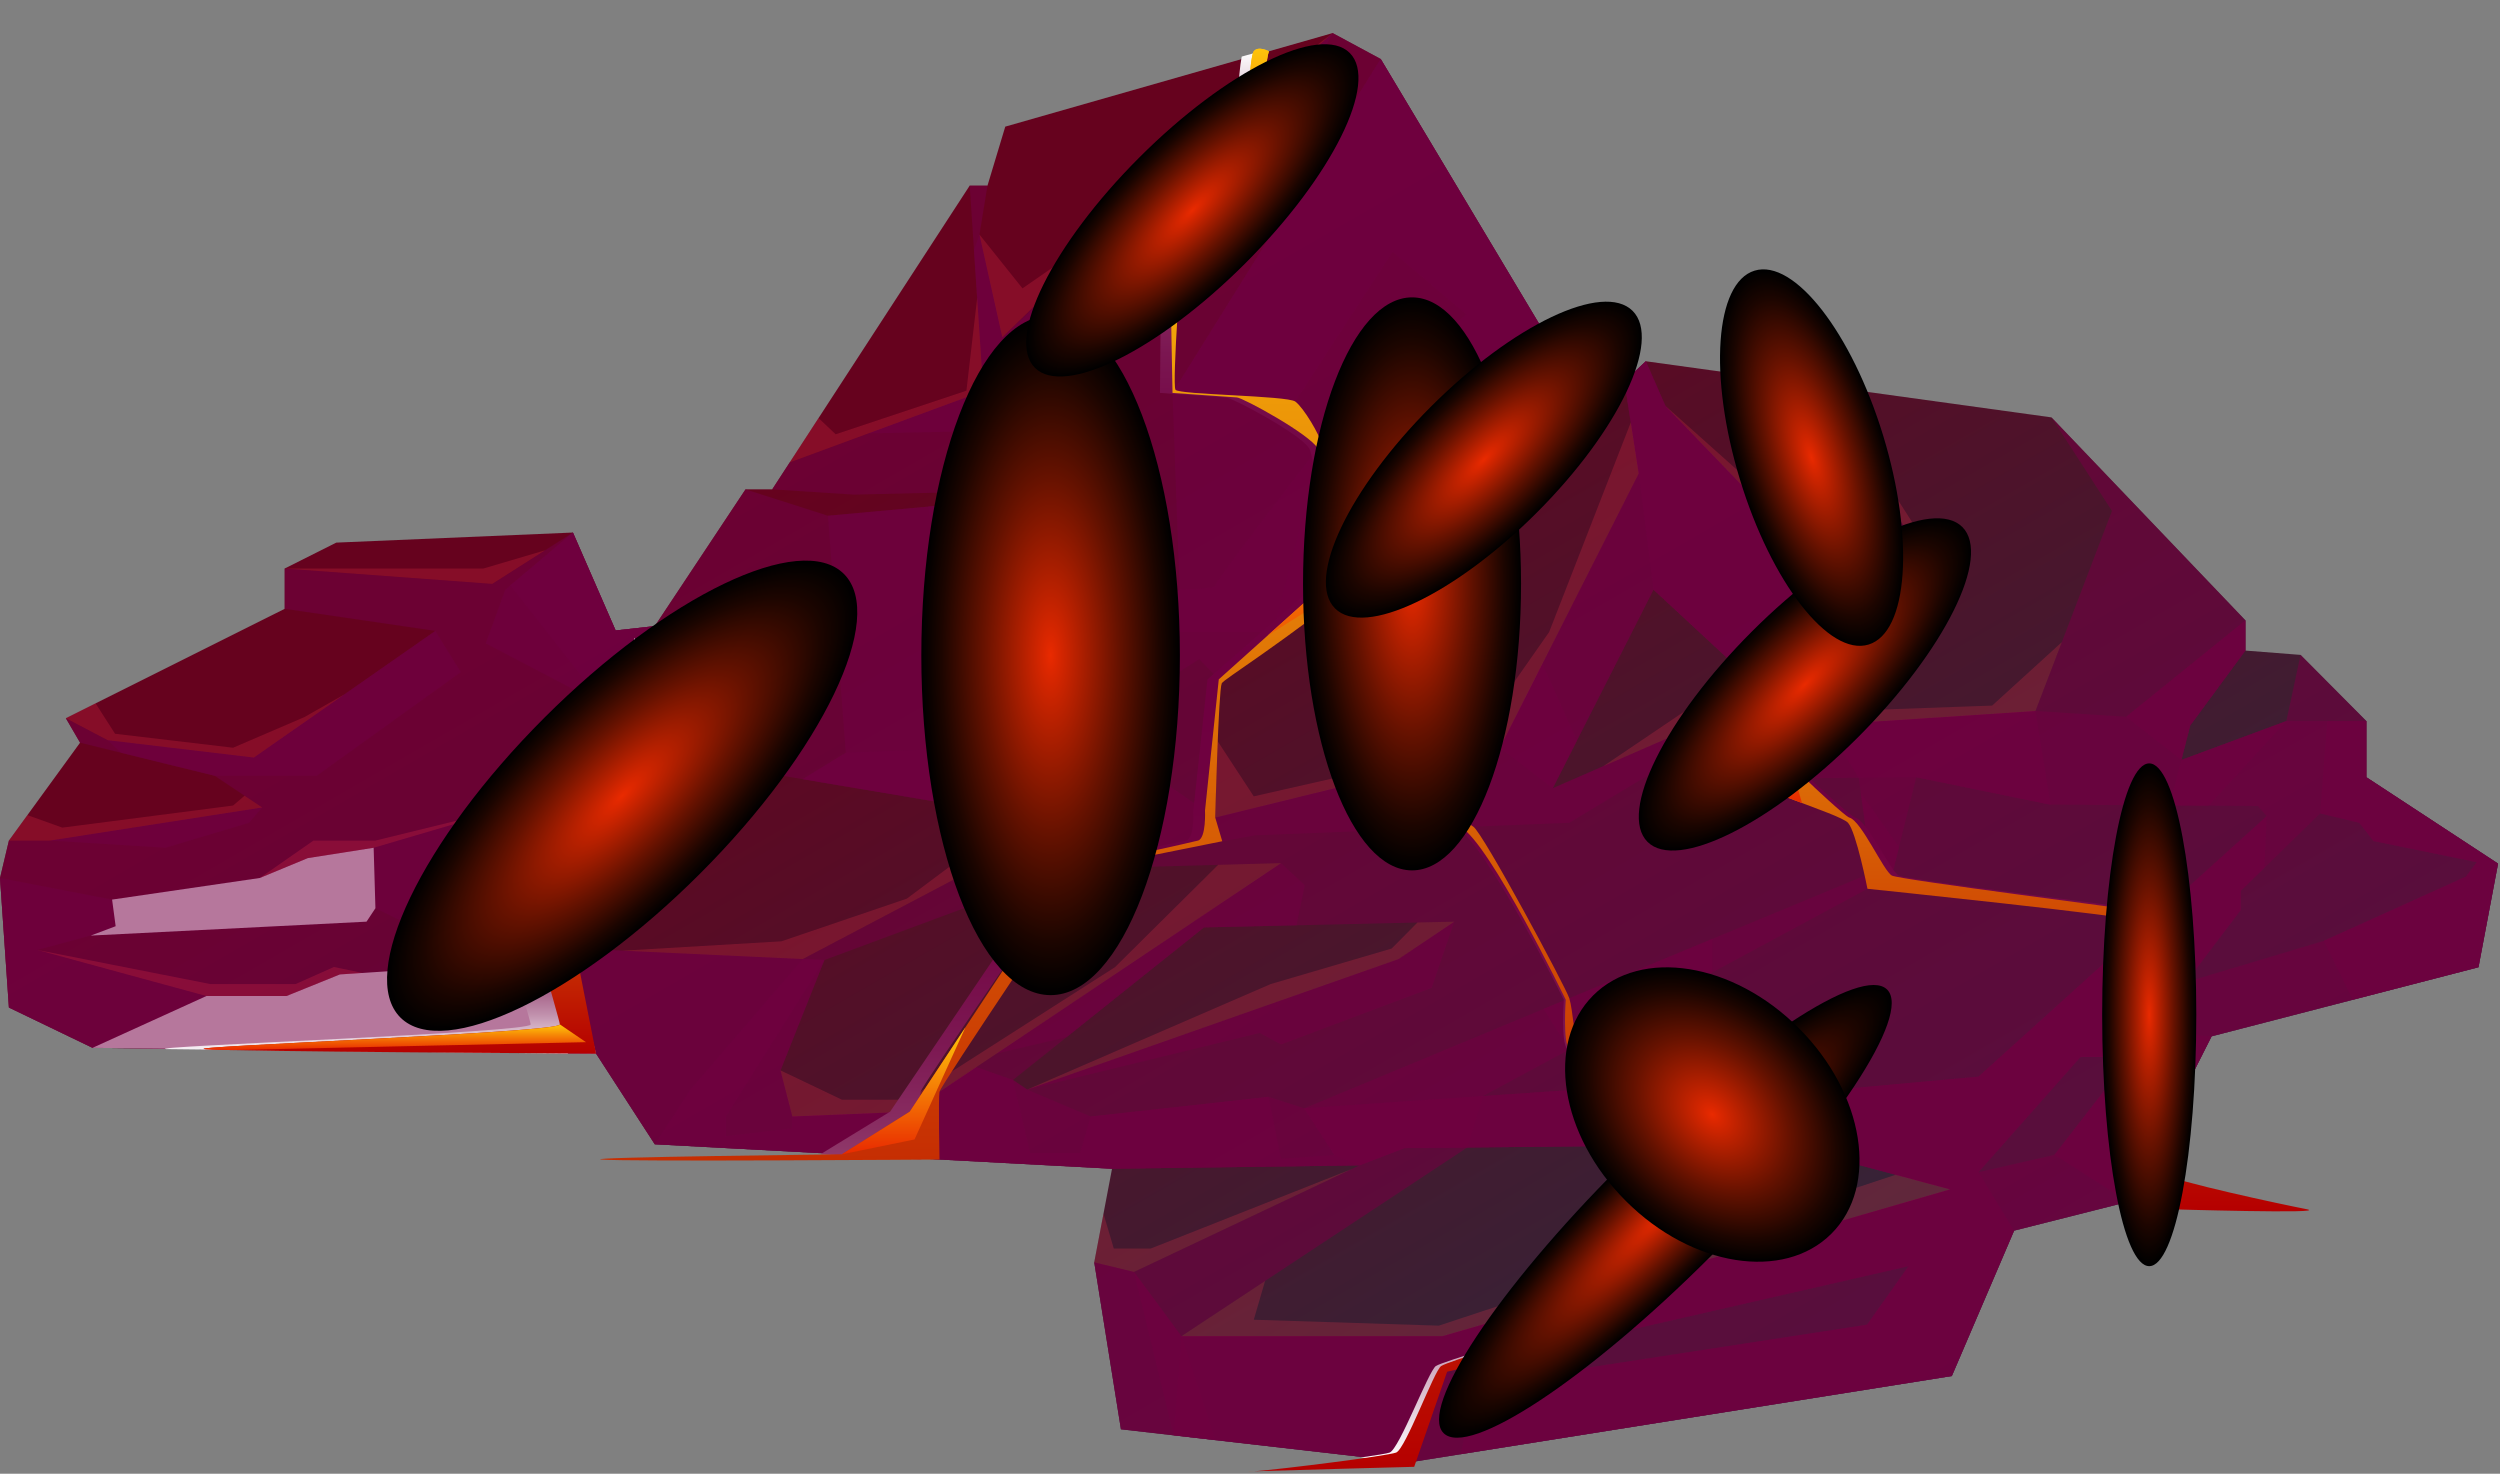 <svg width="514" height="303" viewBox="0 0 514 303" fill="none" xmlns="http://www.w3.org/2000/svg">
<rect x="0" y="0" width="514" height="303" fill="#808080" stroke="none"/>
<path d="M1.829 207.151L0 180.516L1.829 172.821L16.461 152.698L13.535 147.666L58.53 125.175V116.889L69.138 111.562L117.792 109.49L126.571 129.614L134.619 128.726L153.275 100.612H158.762L199.368 38.168H203.026L206.684 26.035L273.993 6.799L283.87 12.126L322.647 76.937L333.987 78.416L338.376 74.273L421.782 85.815L461.655 127.543V133.757L472.995 134.645L486.53 148.258V159.8L513.601 177.557L509.577 198.864L454.705 213.069L437.511 247.103L414.1 253.021L401.296 282.911L289.723 300.668L230.462 293.861L224.974 259.532L228.633 240.296L134.619 235.265L122.547 216.621L19.022 215.437L1.829 207.151Z" fill="url(#paint0_linear_1_2)"/>
<g style="mix-blend-mode:multiply" opacity="0.61">
<path d="M486.53 159.8V148.258L472.995 134.645L470.069 148.258L448.486 156.249L450.315 149.146L461.655 133.757V127.543L421.782 85.815L434.219 105.051L418.489 146.187L368.739 149.442L370.568 145.299L391.785 123.103L373.677 95.581L363.983 83.743L373.494 108.898L388.127 122.215L374.592 116.889L342.4 83.447L338.376 74.273L333.986 78.416L336.913 97.356L308.38 153.733L249.85 168.086L250.581 139.676L322.646 76.936L283.87 12.126L273.993 6.799L229.974 46.06L206.074 69.341L201.38 48.23L203.026 38.168H199.368L202.172 80.389L162.366 95.07L158.762 100.612L175.59 101.697L233.144 100.316L170.225 106.037L153.275 100.612L134.619 128.726L126.571 129.614L117.792 109.49L101.208 120.045L58.53 116.889V125.175L89.502 129.713L52.189 155.755L22.132 152.18L13.535 147.666L16.462 152.697L44.141 159.504L53.896 166.015L10.243 172.821H1.829L0 180.516L1.829 207.151L19.022 215.437L122.547 216.621L134.619 235.265L228.633 240.296L279.481 239.605L288.748 236.054L366.3 235.265L400.93 244.538L296.552 274.724H242.899L233.144 261.505L224.974 259.532L230.462 293.861L289.723 300.668L401.296 282.911L414.1 253.021L437.511 247.103L454.705 213.069L509.576 198.864L513.6 177.557L486.53 159.8ZM162.908 229.543L160.47 220.073L169.493 197.384L118.279 195.017L149.251 157.531L218.268 169.171L219.975 178.642L263.385 177.458L187.052 228.557L162.908 229.543ZM287.528 197.187L211.196 224.019L208.269 222.046L247.533 190.677L298.99 189.493L287.528 197.187ZM319.232 162.069L339.962 121.229L358.252 138.196L359.959 144.312L319.232 162.069Z" fill="#6F0040"/>
</g>
<g style="mix-blend-mode:multiply" opacity="0.61">
<path d="M165.028 160.192L218.268 169.172L229.486 126.951L236.071 115.113L233.144 100.316L170.225 106.038L173.883 154.769L165.028 160.192Z" fill="#6F0040"/>
</g>
<g style="mix-blend-mode:multiply" opacity="0.61">
<path d="M19.022 215.437L122.547 216.621L134.619 235.265L228.633 240.296L279.48 239.605L288.748 236.054L366.3 235.265L400.93 244.538L296.552 274.724H242.899L233.144 261.505L224.974 259.532L230.462 293.861L289.723 300.668L401.296 282.912L414.099 253.021L437.511 247.103L454.705 213.069L509.576 198.864L513.6 177.557L486.53 159.8V148.258H470.069L448.486 156.249L450.315 149.146L461.655 133.757V127.543L437.145 147.371L418.489 146.187L368.739 149.442L370.568 145.299L391.785 123.103L373.677 95.581L363.983 83.743L373.494 108.898L388.127 122.215L374.592 116.889L342.4 83.447L338.376 74.273L333.986 78.416L336.913 97.356L308.38 153.733L319.232 162.069L339.962 121.229L358.252 138.196L359.959 144.312L346.058 150.373L348.253 153.733L359.959 160.096L393.98 159.8L421.416 165.423L464.216 165.719L466.045 167.79L406.783 221.356L377.518 224.019L371.665 220.764L268.14 227.866L260.824 225.499L224.243 229.543L211.195 224.019L208.269 222.046L200.718 219.408L187.052 228.557L162.908 229.543L160.47 220.073L169.493 197.384L118.279 195.017L149.251 157.531L134.619 128.726L126.571 129.614L117.791 109.49L103.891 121.229L99.867 132.278L124.376 145.132L104.988 166.015L76.82 174.301L63.285 176.426L53.408 180.516L23.046 184.955L-6.10352e-05 180.516L1.829 207.151L19.022 215.437ZM383.859 272.356L303.136 284.786L297.527 282.024L392.395 260.321L383.859 272.356ZM460.679 187.125V183.179L477.019 167.236L485.067 169.171L487.993 172.92L509.211 177.261L507.016 180.22L477.751 193.439L449.461 201.922L460.679 187.125ZM427.756 217.311H437.999L422.391 237.435L406.783 240.987L427.756 217.311ZM18.656 192.353L75.357 189.493L77.186 186.731L94.745 195.313L92.184 198.864L69.87 200.344L58.895 204.783H42.434L7.682 195.313L18.656 192.353Z" fill="#6F0040"/>
</g>
<g style="mix-blend-mode:multiply" opacity="0.61">
<path d="M242.534 121.229L233.023 127.838V144.115L246.558 135.533L250.582 139.676L322.646 76.936L283.871 12.125L241.07 80.784L242.534 121.229Z" fill="#6F0040"/>
</g>
<g style="mix-blend-mode:multiply">
<path d="M18.657 192.354L23.778 190.43L23.046 184.955L53.409 180.516L63.286 176.426L76.821 174.301L77.187 186.731L75.358 189.493L18.657 192.354Z" fill="#B6779C"/>
</g>
<g style="mix-blend-mode:multiply">
<path d="M19.023 215.437L42.434 204.783H58.896L69.87 200.344L92.185 198.864L94.746 195.313L109.195 200.196H118.28L122.547 216.621L19.023 215.437Z" fill="#B6779C"/>
</g>
<g style="mix-blend-mode:multiply" opacity="0.61">
<path d="M218.268 169.172L229.486 126.951L236.071 115.113L233.144 100.316L190.832 104.164L200.549 153.733L173.883 154.769L165.028 160.192L218.268 169.172Z" fill="#6F0040"/>
</g>
<g style="mix-blend-mode:multiply" opacity="0.61">
<path d="M149.251 157.531L134.619 128.726L126.571 129.614L117.791 109.49L104.916 120.363L124.376 145.132L104.988 166.015L103.88 166.341L118.279 195.017L149.251 157.531Z" fill="#6F0040"/>
</g>
<g style="mix-blend-mode:multiply" opacity="0.61">
<path d="M450.315 149.146L461.655 133.757V127.543L437.146 147.371L448.486 156.249L450.315 149.146Z" fill="#6F0040"/>
</g>
<g style="mix-blend-mode:multiply" opacity="0.61">
<path d="M370.568 145.299L391.785 123.103L373.677 95.581L363.983 83.743L373.494 108.898L388.127 122.215L374.592 116.889L342.4 83.447L338.376 74.273L333.987 78.416L336.913 97.356L339.962 121.229L358.252 138.196L359.959 144.312L346.059 150.373L348.254 153.733L359.959 160.096L361.339 160.084L368.739 149.442L370.568 145.299Z" fill="#6F0040"/>
</g>
<g style="mix-blend-mode:multiply" opacity="0.61">
<path d="M446.05 165.594L454.09 165.649L470.069 148.259L448.486 156.249L446.05 165.594Z" fill="#6F0040"/>
</g>
<g style="mix-blend-mode:multiply" opacity="0.61">
<path d="M418.489 146.187L375.419 149.005L382.155 159.903L384.835 179.431L268.14 227.867L274.359 237.485L279.481 239.606L233.145 261.505L241.306 295.107L249.85 296.088L242.899 274.724L301.668 235.923L304.905 225.344L388.981 180.023L393.98 159.8L421.416 165.423L421.595 165.424L418.489 146.187Z" fill="#6F0040"/>
</g>
<g style="mix-blend-mode:multiply" opacity="0.61">
<path d="M286.309 51.782L301.429 64.606L271.677 91.24L261.749 129.954L322.647 76.936L283.871 12.125L241.07 80.784L266.312 82.559L286.309 51.782Z" fill="#6F0040"/>
</g>
<g style="mix-blend-mode:multiply" opacity="0.61">
<path d="M478.483 148.259L477.019 167.236L485.067 169.172L487.994 172.92L509.211 177.261L507.016 180.22L477.751 193.439L483.733 205.555L509.577 198.865L513.6 177.557L486.53 159.8V148.259H478.483Z" fill="#6F0040"/>
</g>
<g style="mix-blend-mode:multiply" opacity="0.61">
<path d="M211.196 224.019L258.995 212.379L263.385 214.746L294.357 203.106L298.991 189.493L287.528 197.187L211.196 224.019Z" fill="#6F0040"/>
</g>
<g style="mix-blend-mode:multiply" opacity="0.61">
<path d="M204.883 216.621L219.309 213.227L247.533 190.677L266.561 190.239L268.263 181.996L263.385 177.458L204.883 216.621Z" fill="#6F0040"/>
</g>
<g style="mix-blend-mode:multiply" opacity="0.61">
<path d="M22.131 152.18L24.876 154.767L44.141 159.504H65.115L94.745 138.196L89.502 129.713L52.189 155.755L22.131 152.18Z" fill="#6F0040"/>
</g>
<g style="mix-blend-mode:multiply" opacity="0.61">
<path d="M10.243 172.822L34.02 174.301L51.214 169.172L53.896 166.015L10.243 172.822Z" fill="#6F0040"/>
</g>
<g style="mix-blend-mode:multiply" opacity="0.61">
<path d="M406.783 221.356L377.518 224.019L382.091 238.224L368.007 233.785L371.665 220.764L268.14 227.866L274.359 237.485L263.385 238.224L260.824 225.499L224.243 229.543L222.048 237.041H211.805L208.269 222.046L200.719 219.408L187.052 228.557L162.909 229.543L162.787 232.01L149.252 233.574V229.543L169.493 197.384L219.975 178.642L258.02 171.736L322.646 169.171L348.254 153.733L359.959 144.312L319.232 162.069L324.214 152.254L317.111 136.481L308.38 153.733L249.85 168.086L220.951 148.258L219.487 125.175L233.145 100.316L222.414 89.106L216.381 78.914L268.262 17.748L273.993 6.799L206.074 69.341L201.38 48.23L200.25 51.447L202.172 80.389L178.537 89.106L208.269 88.478L215.585 101.894L200.549 153.733L218.268 169.171L165.028 197.178L141.935 224.019L134.619 235.265L228.633 240.296L279.481 239.605L288.748 236.054L366.3 235.265L400.93 244.538L296.552 274.724H242.899L241.306 295.107L289.723 300.668L298.081 282.296L297.527 282.024L298.283 281.851L392.395 260.321L383.859 272.356L303.137 284.786L300.332 298.98L401.296 282.912L414.1 253.021L406.783 240.987L427.757 217.311H437.999L422.391 237.435L437.512 247.103L454.705 213.069L450.315 212.774L449.462 201.922L460.68 187.125V183.179L465.564 178.414L466.045 167.79L406.783 221.356Z" fill="#6F0040"/>
</g>
<g style="mix-blend-mode:multiply" opacity="0.61">
<path d="M233.023 144.115L241.07 129.954H261.748L275.602 117.893L271.677 91.24C271.677 91.24 249.484 119.848 249.85 120.44C250.216 121.032 242.534 121.229 242.534 121.229L233.023 127.839V144.115Z" fill="#6F0040"/>
</g>
<g style="mix-blend-mode:multiply" opacity="0.61">
<path d="M363.983 83.744L387.395 102.98L402.028 121.229L390.215 124.746L388.127 122.216L373.494 108.898L363.983 83.744Z" fill="#6F0040"/>
</g>
<g style="mix-blend-mode:screen" opacity="0.21">
<path d="M19.653 144.608L23.656 150.863L47.921 153.733L62.554 147.449L70.784 142.777L52.189 155.755L22.131 152.18L13.535 147.666L19.653 144.608Z" fill="#FF354E"/>
</g>
<g style="mix-blend-mode:screen" opacity="0.21">
<path d="M5.635 167.587L12.803 170.158L47.921 165.618L50.281 163.602L53.896 166.015L10.243 172.822H1.829L5.635 167.587Z" fill="#FF354E"/>
</g>
<g style="mix-blend-mode:screen" opacity="0.21">
<path d="M7.682 195.313L43.227 202.321H60.786L68.651 198.817L74.51 200.036L69.87 200.344L58.896 204.783H42.434L7.682 195.313Z" fill="#FF354E"/>
</g>
<g style="mix-blend-mode:screen" opacity="0.21">
<path d="M58.53 116.889H99.379L112.052 113.144L101.208 120.045L58.53 116.889Z" fill="#FF354E"/>
</g>
<g style="mix-blend-mode:screen" opacity="0.21">
<path d="M53.409 180.516L64.444 172.822H77.186L104.988 166.015L76.821 174.301L63.286 176.426L53.409 180.516Z" fill="#FF354E"/>
</g>
<g style="mix-blend-mode:screen" opacity="0.21">
<path d="M127.917 195.463L160.653 193.537L186.443 184.762L207.294 169.171L195.77 165.377L218.268 169.171L165.028 197.178L127.917 195.463Z" fill="#FF354E"/>
</g>
<g style="mix-blend-mode:screen" opacity="0.21">
<path d="M160.47 220.074L173.092 226.099H186.626L229.243 198.846L250.455 177.811L263.385 177.458L187.052 228.557L162.909 229.544L160.47 220.074Z" fill="#FF354E"/>
</g>
<g style="mix-blend-mode:screen" opacity="0.21">
<path d="M211.196 224.019L261.251 202.321L286.126 195.017L291.43 189.667L298.991 189.493L287.528 197.187L211.196 224.019Z" fill="#FF354E"/>
</g>
<g style="mix-blend-mode:screen" opacity="0.21">
<path d="M250.258 152.254L257.776 163.728L301.856 153.733L318.501 129.954L335.291 86.856L336.913 97.357L308.38 153.733L249.85 168.087L250.258 152.254Z" fill="#FF354E"/>
</g>
<g style="mix-blend-mode:screen" opacity="0.21">
<path d="M168.293 85.957L171.81 89.285L198.697 80.323L200.904 61.3L202.172 80.39L162.366 95.07L168.293 85.957Z" fill="#FF354E"/>
</g>
<g style="mix-blend-mode:screen" opacity="0.21">
<path d="M201.38 48.23L210.22 59.288L224.487 49.411L242.777 30.755L273.993 6.799L229.974 46.06L206.074 69.341L201.38 48.23Z" fill="#FF354E"/>
</g>
<g style="mix-blend-mode:screen" opacity="0.21">
<path d="M342.4 83.448L366.971 105.381L375.75 115.807H381.085L388.127 122.216L374.592 116.889L342.4 83.448Z" fill="#FF354E"/>
</g>
<g style="mix-blend-mode:screen" opacity="0.21">
<path d="M329.64 157.531L358.252 138.196L359.959 144.312L329.64 157.531Z" fill="#FF354E"/>
</g>
<g style="mix-blend-mode:screen" opacity="0.21">
<path d="M380.09 135.338L376.482 145.254L378.286 146.187L409.588 145.072L423.902 132.033L418.489 146.187L368.739 149.442L370.568 145.299L380.09 135.338Z" fill="#FF354E"/>
</g>
<g style="mix-blend-mode:screen" opacity="0.21">
<path d="M375.263 93.011L387.395 102.979L402.028 121.229L388.127 99.527L375.263 93.011Z" fill="#FF354E"/>
</g>
<g style="mix-blend-mode:screen" opacity="0.21">
<path d="M226.875 249.541L228.999 256.705H236.572L277.834 240.383L233.144 261.505L224.974 259.532L226.875 249.541Z" fill="#FF354E"/>
</g>
<g style="mix-blend-mode:screen" opacity="0.21">
<path d="M260.103 263.365L257.776 271.337L295.82 272.553L389.725 241.537L400.93 244.538L296.552 274.723H242.899L260.103 263.365Z" fill="#FF354E"/>
</g>
<g style="mix-blend-mode:multiply" opacity="0.61">
<path d="M384.834 179.431L388.98 180.023L390.432 174.149L382.583 163.031L384.834 179.431Z" fill="#6F0040"/>
</g>
<g style="mix-blend-mode:multiply" opacity="0.61">
<path d="M317.348 207.442L322.647 215.78L352.05 199.931V193.039L317.348 207.442Z" fill="#6F0040"/>
</g>
<path style="mix-blend-mode:multiply" d="M444.01 187.471C441.255 186.957 392.16 180.893 390.407 180.023C388.654 179.153 383.976 168.726 381.39 168.086C380.646 167.902 373.875 161.803 372.122 160.096L369.323 149.854L371.495 145.299C371.495 145.299 384.06 132.502 387.868 128.624C391.675 124.745 393.287 123.103 393.287 123.103C393.287 123.103 378.034 111.213 375.128 107.12C372.221 103.027 376.757 95.269 376.318 91.24C375.961 87.969 375.885 81.531 374.535 79.087L362.099 77.411C361.703 77.389 361.453 77.375 361.453 77.375L364.732 83.743L374.501 108.898L389.53 122.216C389.53 122.216 385.784 127.336 383.837 129.954C381.891 132.573 361.852 147.289 360.599 149.442C359.347 151.595 358.006 156.144 358.05 158.747C358.095 161.35 379.386 167.238 381.139 169.171C382.893 171.105 385.24 182.735 385.24 182.735C385.24 182.735 441.255 188.371 443.509 189.493C445.764 190.615 439.502 245.639 440.253 247.103C440.267 247.13 440.299 247.153 440.317 247.179L440.629 247.103L446.049 236.656C444.781 223.695 446.304 187.899 444.01 187.471Z" fill="url(#paint1_linear_1_2)"/>
<path style="mix-blend-mode:multiply" d="M144.182 157.531L130.398 131.113C130.398 131.113 130.641 145.863 130.398 147.571C130.155 149.278 104.105 182.079 102.853 184.03C101.6 185.981 108.864 208.905 109.115 210.612C109.364 212.315 28.701 215.166 34.164 215.697L116.753 216.616L112.371 195.017L144.182 157.531Z" fill="url(#paint2_linear_1_2)"/>
<path style="mix-blend-mode:multiply" d="M327.127 275.197C327.127 275.197 328.037 267.923 328.319 265.476C328.602 263.028 367.112 235.265 367.112 235.265C367.112 235.265 366.36 222.319 364.732 221.291C363.104 220.264 324.53 216.954 324.029 215.78C323.528 214.607 323.027 207.544 322.275 205.243C321.524 202.942 303.99 171.105 301.989 169.955C299.988 168.806 289.436 158.075 289.527 156.249C289.61 154.569 300.32 107.362 306.685 95.334C319.545 85.443 329.459 77.849 329.459 77.849L330.536 77.986L330.155 77.89L322.651 76.937L321.968 75.826L321.524 75.714L274.925 116.395C273.905 111.343 271.593 92.703 271.372 91.241C271.115 89.548 266.167 83.798 264.414 82.559C262.66 81.321 242.431 81.18 241.68 80.14C240.928 79.099 240.43 50.875 240.806 49.96C241.182 49.045 257.354 28.152 257.975 27.44C258.59 26.734 257.548 14.524 258.81 10.658L255.294 11.636C254.599 15.065 254.23 24.967 253.58 26.548C252.942 28.102 241.765 42.553 238.58 48.452C238.548 48.505 238.524 48.542 238.489 48.602C236.69 51.606 210.464 67.914 210.464 69.341C210.464 70.768 212.313 101.894 212.313 101.894C212.313 101.894 211.875 110.868 211.687 113.144C211.499 115.42 205.3 152.571 205.863 155.756C206.427 158.941 215.069 169.171 215.069 169.171L216.542 179.055L183.007 228.557L168.698 237.306L189.279 238.378C189.275 238.165 189.021 225.843 189.279 224.469C189.541 223.083 220.447 178.546 220.447 178.546L248.991 172.957L247.506 168.086C247.506 168.086 250.261 141.405 250.947 139.95C251.369 139.055 257.9 135.141 281.231 117.185C280.763 127.092 284.966 157.256 286.19 158.85C287.416 160.445 293.219 166.715 299.356 170.057C305.493 173.399 321.524 205.547 321.524 205.547C321.524 205.547 320.871 214.406 322.275 215.78C323.68 217.155 344.351 222.288 344.852 222.268C345.353 222.248 347.357 232.933 346.104 234.481C344.852 236.03 318.769 268.165 318.769 268.165C318.769 268.165 317.516 272.012 315.763 273.472C314.009 274.931 296.726 279.873 295.223 280.849C293.72 281.824 287.709 297.92 285.705 298.652C285.168 298.848 282.881 299.22 279.803 299.658L288.836 300.668L289.909 300.502L296.476 282.024L327.127 275.197ZM215.069 111.051C216.495 111.547 222.395 122.94 222.583 125.866C222.771 128.793 219.202 148.509 217.887 149.442C216.571 150.375 212.438 110.136 215.069 111.051ZM216.008 104.244C215.82 102.454 222.771 100.373 223.898 100.316C225.026 100.259 225.777 110.868 225.026 112.148C224.274 113.429 219.577 113.144 219.577 113.144C218.262 111.965 216.196 106.035 216.008 104.244ZM248.257 139.676L245.348 166.645C245.348 166.645 245.628 172.324 243.874 172.822C242.397 173.241 225.886 176.257 220.188 177.458C219.802 175.944 218.268 167.386 218.268 167.386C218.268 167.386 226.403 129.436 226.591 126.951L233.354 115.113L230.348 100.316C230.348 100.316 215.877 80.871 216.381 78.915C216.886 76.958 231.578 60.757 238.514 52.796C238.805 55.36 238.489 80.784 238.489 80.784C238.489 80.784 250.735 81.623 252.09 81.716C253.445 81.808 267.482 89.285 269.173 92.211C270.634 94.74 271.906 113.65 272.225 118.752L248.257 139.676Z" fill="url(#paint3_linear_1_2)"/>
<path d="M256.8 302.553C257.022 302.553 257.41 302.53 257.871 302.496C256.819 302.532 256.369 302.553 256.8 302.553Z" fill="url(#paint4_linear_1_2)"/>
<path d="M444.279 241.249C441.17 239.542 443.852 187.984 441.17 187.47C438.487 186.956 390.687 180.892 388.98 180.022C387.273 179.152 382.719 168.726 380.201 168.086C379.476 167.902 372.885 161.803 371.177 160.096L368.452 149.854L370.568 145.299C370.568 145.299 382.801 132.501 386.508 128.623C390.215 124.745 391.785 123.103 391.785 123.103C391.785 123.103 376.934 111.213 374.104 107.12C371.274 103.027 375.69 95.269 375.263 91.24C374.836 87.212 374.822 78.378 372.397 78.12C370.798 77.95 360.79 77.375 360.79 77.375L363.983 83.743L373.494 108.898L388.127 122.215C388.127 122.215 384.479 127.335 382.584 129.954C380.689 132.572 361.178 147.289 359.959 149.442C358.74 151.594 357.434 156.144 357.477 158.747C357.52 161.349 378.25 167.238 379.957 169.171C381.664 171.105 383.949 182.734 383.949 182.734C383.949 182.734 438.487 188.371 440.682 189.492C442.877 190.614 436.78 245.639 437.511 247.102C438.243 248.566 445.507 248.604 445.507 248.604C445.507 248.604 479.458 249.618 474.214 248.604C468.971 247.59 447.388 242.956 444.279 241.249Z" fill="url(#paint5_linear_1_2)"/>
<path d="M135.831 131.113C135.831 131.113 136.068 145.863 135.831 147.571C135.594 149.278 110.231 182.079 109.012 184.03C107.793 185.981 114.865 208.905 115.109 210.612C115.353 212.319 36.398 215.181 42.16 215.701C47.921 216.221 122.547 216.62 122.547 216.62L118.279 195.017L149.251 157.531L135.831 131.113Z" fill="url(#paint6_linear_1_2)"/>
<path d="M363.983 221.291C362.398 220.263 324.841 216.953 324.354 215.78C323.866 214.607 323.378 207.544 322.646 205.243C321.915 202.942 304.844 171.105 302.896 169.955C300.947 168.806 290.674 158.075 290.762 156.249C290.843 154.569 301.27 107.362 307.468 95.334C319.988 85.443 329.64 77.849 329.64 77.849L330.689 77.986L321.915 75.713L276.546 116.395C275.552 111.343 271.892 92.703 271.677 91.24C271.427 89.547 268.019 83.798 266.312 82.559C264.604 81.321 242.412 81.18 241.68 80.139C240.949 79.099 242.96 50.874 243.326 49.96C243.692 49.045 259.438 28.152 260.042 27.44C260.646 26.727 259.605 14.293 260.886 10.545C260.886 10.545 258.69 9.355 257.776 10.545C256.861 11.735 256.496 24.719 255.764 26.548C255.142 28.101 244.26 42.552 241.16 48.452C241.128 48.505 241.105 48.542 241.07 48.602C239.319 51.606 214.976 74.287 214.976 75.713C214.976 77.141 215.585 101.894 215.585 101.894C215.585 101.894 215.159 110.868 214.976 113.144C214.793 115.42 208.757 152.57 209.306 155.755C209.855 158.941 218.268 169.171 218.268 169.171L219.702 179.055L187.052 228.557L173.092 237.324C173.092 237.324 119.255 237.927 123.645 238.397C128.034 238.869 193.159 238.397 193.159 238.397C193.159 238.397 192.905 225.855 193.159 224.468C193.414 223.082 223.505 178.545 223.505 178.545L251.295 172.957L249.85 168.086C249.85 168.086 250.523 141.954 251.191 140.498C251.602 139.603 261.948 133.579 284.663 115.623C284.208 125.531 286.321 157.256 287.514 158.85C288.706 160.445 294.357 166.715 300.332 170.057C306.307 173.399 321.915 205.546 321.915 205.546C321.915 205.546 321.279 214.406 322.646 215.78C324.014 217.155 344.14 222.287 344.628 222.268C345.115 222.248 347.066 232.932 345.847 234.481C344.628 236.03 319.232 268.164 319.232 268.164C319.232 268.164 318.013 272.011 316.306 273.471C314.599 274.931 297.771 279.873 296.308 280.848C294.845 281.824 288.992 297.92 287.041 298.651C285.238 299.327 263.48 302.081 257.871 302.496C263.959 302.287 290.761 301.578 290.761 301.578L297.527 282.023L327.37 275.197C327.37 275.197 328.256 267.923 328.531 265.475C328.806 263.028 366.3 235.265 366.3 235.265C366.3 235.265 365.569 222.319 363.983 221.291ZM218.268 111.051C219.657 111.547 225.402 122.939 225.584 125.866C225.767 128.792 222.292 148.509 221.012 149.442C219.731 150.375 215.707 110.136 218.268 111.051ZM219.183 104.244C219 102.454 225.767 100.373 226.865 100.316C227.962 100.259 228.694 110.868 227.962 112.148C227.231 113.428 222.658 113.144 222.658 113.144C221.378 111.965 219.366 106.035 219.183 104.244ZM250.581 139.676L247.749 166.645C247.749 166.645 248.021 172.324 246.314 172.821C244.876 173.24 227.224 177.072 221.677 178.273C221.3 176.759 218.556 168.086 218.556 168.086C218.556 168.086 229.303 129.436 229.486 126.951L236.071 115.113L233.144 100.316C233.144 100.316 215.89 80.871 216.381 78.914C216.873 76.957 233.565 58.655 240.318 50.694C240.602 53.257 241.07 80.784 241.07 80.784C241.07 80.784 252.993 81.623 254.312 81.715C255.632 81.808 269.299 89.285 270.945 92.211C272.368 94.74 273.606 113.65 273.917 118.752L250.581 139.676Z" fill="url(#paint7_linear_1_2)"/>
<path style="mix-blend-mode:color-dodge" d="M135.831 147.571C135.656 148.834 121.735 167.107 114.006 177.324L148.456 155.965L135.831 131.113C135.831 131.113 136.068 145.863 135.831 147.571Z" fill="url(#paint8_linear_1_2)"/>
<path style="mix-blend-mode:color-dodge" d="M218.268 111.05C219.483 111.484 224.031 120.257 225.274 124.406C229.101 118.187 232.548 112.589 234.837 108.872L233.145 100.316C233.145 100.316 225.175 91.332 220.223 84.962L215.045 79.246C215.205 86.419 215.586 101.894 215.586 101.894C215.586 101.894 215.159 110.867 214.976 113.144C214.832 114.93 211.083 138.204 209.743 149.671C212.396 145.348 215.502 140.294 218.662 135.154C217.524 124.014 216.773 110.516 218.268 111.05ZM226.865 100.316C227.962 100.259 228.694 110.867 227.962 112.148C227.231 113.428 222.658 113.144 222.658 113.144C221.378 111.965 219.366 106.035 219.183 104.244C219 102.454 225.767 100.372 226.865 100.316Z" fill="url(#paint9_linear_1_2)"/>
<path style="mix-blend-mode:color-dodge" d="M260.886 10.545C260.886 10.545 258.691 9.355 257.776 10.545C256.862 11.735 256.496 24.719 255.764 26.548C255.236 27.869 247.301 38.502 243.028 45.286L250.018 40.736C254.523 34.69 259.701 27.842 260.042 27.44C260.646 26.727 259.605 14.293 260.886 10.545Z" fill="url(#paint10_linear_1_2)"/>
<path style="mix-blend-mode:color-dodge" d="M372.397 78.12C370.798 77.95 360.79 77.375 360.79 77.375L363.983 83.743L370.169 100.105C371.365 95.339 373.094 88.937 374.601 83.452C374.244 80.626 373.636 78.252 372.397 78.12Z" fill="url(#paint11_linear_1_2)"/>
<path style="mix-blend-mode:color-dodge" d="M369.225 144.115L381.638 130.957C377.305 135.131 361.069 147.481 359.959 149.442C358.74 151.594 357.434 156.144 357.477 158.747C357.502 160.241 364.344 162.818 370.493 165.108L366.784 152.253L369.225 144.115Z" fill="url(#paint12_linear_1_2)"/>
<path style="mix-blend-mode:color-dodge" d="M198.489 211.217L187.052 228.557L173.092 237.324L188.028 234.269L198.489 211.217Z" fill="url(#paint13_linear_1_2)"/>
<path style="mix-blend-mode:color-dodge" d="M304.6 95.069L328.017 77.294L321.915 75.713L276.546 116.395C276.461 115.961 276.35 115.399 276.23 114.785L273.81 117.06C273.852 117.708 273.889 118.3 273.917 118.752L260.638 130.658L284.663 115.623C284.307 123.391 285.529 144.564 286.647 154.118C287.791 153.301 288.814 152.565 289.236 152.253C290.455 151.351 304.6 95.069 304.6 95.069Z" fill="url(#paint14_linear_1_2)"/>
<path style="mix-blend-mode:color-dodge" d="M331.898 217.174L337.13 220.403C341.122 221.464 344.434 222.276 344.628 222.268C344.766 222.262 345.024 223.137 345.293 224.408H365.111C364.799 222.806 364.425 221.578 363.983 221.291C362.842 220.552 343.076 218.63 331.898 217.174Z" fill="url(#paint15_linear_1_2)"/>
<path style="mix-blend-mode:color-dodge" d="M362.492 235.304L346.22 232.885C346.177 233.63 346.064 234.205 345.847 234.481C344.628 236.03 319.232 268.164 319.232 268.164L325.573 264.021L362.492 235.304Z" fill="url(#paint16_linear_1_2)"/>
<path style="mix-blend-mode:color-dodge" d="M42.16 215.701C42.913 215.769 44.866 215.835 47.654 215.898L120.474 214.27L115.109 210.612C115.353 212.319 36.398 215.181 42.16 215.701Z" fill="url(#paint17_linear_1_2)"/>
<path style="mix-blend-mode:color-dodge" d="M216.004 204.6C230.683 204.6 242.582 173.324 242.582 134.744C242.582 96.163 230.683 64.886 216.004 64.886C201.326 64.886 189.427 96.163 189.427 134.744C189.427 173.324 201.326 204.6 216.004 204.6Z" fill="url(#paint18_radial_1_2)"/>
<path style="mix-blend-mode:color-dodge" d="M290.316 178.952C302.694 178.952 312.727 152.579 312.727 120.045C312.727 87.512 302.694 61.139 290.316 61.139C277.939 61.139 267.905 87.512 267.905 120.045C267.905 152.579 277.939 178.952 290.316 178.952Z" fill="url(#paint19_radial_1_2)"/>
<path style="mix-blend-mode:color-dodge" d="M315.965 105.395C299.07 122.289 280.5 131.111 274.486 125.097C268.473 119.084 277.294 100.513 294.189 83.618C311.084 66.723 329.654 57.902 335.668 63.915C341.681 69.929 332.86 88.5 315.965 105.395Z" fill="url(#paint20_radial_1_2)"/>
<path style="mix-blend-mode:color-dodge" d="M381.979 151.606C399.854 133.731 409.47 114.365 403.456 108.352C397.443 102.339 378.078 111.954 360.203 129.829C342.328 147.704 332.712 167.07 338.726 173.083C344.739 179.096 364.104 169.481 381.979 151.606Z" fill="url(#paint21_radial_1_2)"/>
<path style="mix-blend-mode:color-dodge" d="M387.188 89.593C393.661 110.822 392.313 130.042 384.178 132.522C376.043 135.002 364.202 119.803 357.73 98.574C351.258 77.345 352.606 58.125 360.741 55.645C368.875 53.165 380.716 68.364 387.188 89.593Z" fill="url(#paint22_radial_1_2)"/>
<path style="mix-blend-mode:color-dodge" d="M256.032 54.142C273.907 36.267 283.523 16.901 277.51 10.888C271.496 4.875 252.131 14.49 234.256 32.365C216.381 50.24 206.765 69.606 212.779 75.619C218.792 81.632 238.157 72.017 256.032 54.142Z" fill="url(#paint23_radial_1_2)"/>
<path style="mix-blend-mode:color-dodge" d="M143.932 179.617C169.114 154.434 182.358 126.85 173.513 118.005C164.669 109.16 137.084 122.405 111.902 147.587C86.719 172.769 73.475 200.354 82.32 209.199C91.165 218.043 118.749 204.799 143.932 179.617Z" fill="url(#paint24_radial_1_2)"/>
<path style="mix-blend-mode:color-dodge" d="M351.678 258.332C326.495 283.514 301.927 299.775 296.804 294.652C291.68 289.528 307.941 264.96 333.123 239.778C358.306 214.595 382.873 198.334 387.997 203.458C393.121 208.582 376.86 233.15 351.678 258.332Z" fill="url(#paint25_radial_1_2)"/>
<path style="mix-blend-mode:color-dodge" d="M376.543 253.641C386.36 243.824 383.353 224.899 369.826 211.373C356.299 197.846 337.375 194.839 327.558 204.656C317.74 214.474 320.747 233.398 334.274 246.925C347.801 260.452 366.725 263.459 376.543 253.641Z" fill="url(#paint26_radial_1_2)"/>
<path style="mix-blend-mode:color-dodge" d="M441.883 260.321C447.226 260.321 451.558 237.182 451.558 208.638C451.558 180.093 447.226 156.954 441.883 156.954C436.539 156.954 432.208 180.093 432.208 208.638C432.208 237.182 436.539 260.321 441.883 260.321Z" fill="url(#paint27_radial_1_2)"/>
<defs>
<linearGradient id="paint0_linear_1_2" x1="332.823" y1="322.445" x2="192.649" y2="79.656" gradientUnits="userSpaceOnUse">
<stop stop-color="#2F283A"/>
<stop offset="1" stop-color="#66021E"/>
</linearGradient>
<linearGradient id="paint1_linear_1_2" x1="402.049" y1="247.179" x2="402.049" y2="77.375" gradientUnits="userSpaceOnUse">
<stop stop-color="white"/>
<stop offset="0.01" stop-color="#F7F1F5"/>
<stop offset="0.05" stop-color="#DBBFCF"/>
<stop offset="0.093" stop-color="#C191AD"/>
<stop offset="0.139" stop-color="#AB6A8F"/>
<stop offset="0.187" stop-color="#984977"/>
<stop offset="0.238" stop-color="#892E62"/>
<stop offset="0.293" stop-color="#7D1953"/>
<stop offset="0.355" stop-color="#750B48"/>
<stop offset="0.429" stop-color="#700241"/>
<stop offset="0.547" stop-color="#6F0040"/>
<stop offset="0.675" stop-color="#700241"/>
<stop offset="0.737" stop-color="#740947"/>
<stop offset="0.786" stop-color="#7B1651"/>
<stop offset="0.826" stop-color="#86295F"/>
<stop offset="0.863" stop-color="#944171"/>
<stop offset="0.896" stop-color="#A45F87"/>
<stop offset="0.926" stop-color="#B882A1"/>
<stop offset="0.955" stop-color="#D0ABC0"/>
<stop offset="0.981" stop-color="#E9D8E2"/>
<stop offset="1" stop-color="white"/>
</linearGradient>
<linearGradient id="paint2_linear_1_2" x1="89.04" y1="216.616" x2="89.04" y2="131.113" gradientUnits="userSpaceOnUse">
<stop stop-color="white"/>
<stop offset="0.01" stop-color="#F7F1F5"/>
<stop offset="0.05" stop-color="#DBBFCF"/>
<stop offset="0.093" stop-color="#C191AD"/>
<stop offset="0.139" stop-color="#AB6A8F"/>
<stop offset="0.187" stop-color="#984977"/>
<stop offset="0.238" stop-color="#892E62"/>
<stop offset="0.293" stop-color="#7D1953"/>
<stop offset="0.355" stop-color="#750B48"/>
<stop offset="0.429" stop-color="#700241"/>
<stop offset="0.547" stop-color="#6F0040"/>
<stop offset="0.675" stop-color="#700241"/>
<stop offset="0.737" stop-color="#740947"/>
<stop offset="0.786" stop-color="#7B1651"/>
<stop offset="0.826" stop-color="#86295F"/>
<stop offset="0.863" stop-color="#944171"/>
<stop offset="0.896" stop-color="#A45F87"/>
<stop offset="0.926" stop-color="#B882A1"/>
<stop offset="0.955" stop-color="#D0ABC0"/>
<stop offset="0.981" stop-color="#E9D8E2"/>
<stop offset="1" stop-color="white"/>
</linearGradient>
<linearGradient id="paint3_linear_1_2" x1="267.905" y1="300.668" x2="267.905" y2="10.658" gradientUnits="userSpaceOnUse">
<stop stop-color="white"/>
<stop offset="0.01" stop-color="#F7F1F5"/>
<stop offset="0.05" stop-color="#DBBFCF"/>
<stop offset="0.093" stop-color="#C191AD"/>
<stop offset="0.139" stop-color="#AB6A8F"/>
<stop offset="0.187" stop-color="#984977"/>
<stop offset="0.238" stop-color="#892E62"/>
<stop offset="0.293" stop-color="#7D1953"/>
<stop offset="0.355" stop-color="#750B48"/>
<stop offset="0.429" stop-color="#700241"/>
<stop offset="0.547" stop-color="#6F0040"/>
<stop offset="0.675" stop-color="#700241"/>
<stop offset="0.737" stop-color="#740947"/>
<stop offset="0.786" stop-color="#7B1651"/>
<stop offset="0.826" stop-color="#86295F"/>
<stop offset="0.863" stop-color="#944171"/>
<stop offset="0.896" stop-color="#A45F87"/>
<stop offset="0.926" stop-color="#B882A1"/>
<stop offset="0.955" stop-color="#D0ABC0"/>
<stop offset="0.981" stop-color="#E9D8E2"/>
<stop offset="1" stop-color="white"/>
</linearGradient>
<linearGradient id="paint4_linear_1_2" x1="257.255" y1="302.553" x2="257.255" y2="302.496" gradientUnits="userSpaceOnUse">
<stop stop-color="#E92A00"/>
<stop offset="0.312" stop-color="#F05D03"/>
<stop offset="0.782" stop-color="#FAA708"/>
<stop offset="1" stop-color="#FEC40B"/>
</linearGradient>
<linearGradient id="paint5_linear_1_2" x1="416.12" y1="249.054" x2="416.12" y2="77.375" gradientUnits="userSpaceOnUse">
<stop stop-color="#B50000"/>
<stop offset="0.443" stop-color="#D75D05"/>
<stop offset="0.825" stop-color="#F3A709"/>
<stop offset="1" stop-color="#FEC40B"/>
</linearGradient>
<linearGradient id="paint6_linear_1_2" x1="95.555" y1="216.62" x2="95.555" y2="131.113" gradientUnits="userSpaceOnUse">
<stop stop-color="#B50000"/>
<stop offset="0.443" stop-color="#D75D05"/>
<stop offset="0.825" stop-color="#F3A709"/>
<stop offset="1" stop-color="#FEC40B"/>
</linearGradient>
<linearGradient id="paint7_linear_1_2" x1="244.845" y1="302.496" x2="244.845" y2="10.016" gradientUnits="userSpaceOnUse">
<stop stop-color="#B50000"/>
<stop offset="0.443" stop-color="#D75D05"/>
<stop offset="0.825" stop-color="#F3A709"/>
<stop offset="1" stop-color="#FEC40B"/>
</linearGradient>
<linearGradient id="paint8_linear_1_2" x1="131.231" y1="177.324" x2="131.231" y2="131.113" gradientUnits="userSpaceOnUse">
<stop stop-color="#E92A00"/>
<stop offset="0.312" stop-color="#F05D03"/>
<stop offset="0.782" stop-color="#FAA708"/>
<stop offset="1" stop-color="#FEC40B"/>
</linearGradient>
<linearGradient id="paint9_linear_1_2" x1="222.29" y1="149.671" x2="222.29" y2="79.246" gradientUnits="userSpaceOnUse">
<stop stop-color="#E92A00"/>
<stop offset="0.312" stop-color="#F05D03"/>
<stop offset="0.782" stop-color="#FAA708"/>
<stop offset="1" stop-color="#FEC40B"/>
</linearGradient>
<linearGradient id="paint10_linear_1_2" x1="251.957" y1="45.286" x2="251.957" y2="10.016" gradientUnits="userSpaceOnUse">
<stop stop-color="#E92A00"/>
<stop offset="0.312" stop-color="#F05D03"/>
<stop offset="0.782" stop-color="#FAA708"/>
<stop offset="1" stop-color="#FEC40B"/>
</linearGradient>
<linearGradient id="paint11_linear_1_2" x1="367.696" y1="100.105" x2="367.696" y2="77.375" gradientUnits="userSpaceOnUse">
<stop stop-color="#E92A00"/>
<stop offset="0.312" stop-color="#F05D03"/>
<stop offset="0.782" stop-color="#FAA708"/>
<stop offset="1" stop-color="#FEC40B"/>
</linearGradient>
<linearGradient id="paint12_linear_1_2" x1="369.557" y1="165.108" x2="369.557" y2="130.957" gradientUnits="userSpaceOnUse">
<stop stop-color="#E92A00"/>
<stop offset="0.312" stop-color="#F05D03"/>
<stop offset="0.782" stop-color="#FAA708"/>
<stop offset="1" stop-color="#FEC40B"/>
</linearGradient>
<linearGradient id="paint13_linear_1_2" x1="185.791" y1="237.324" x2="185.791" y2="211.217" gradientUnits="userSpaceOnUse">
<stop stop-color="#E92A00"/>
<stop offset="0.312" stop-color="#F05D03"/>
<stop offset="0.782" stop-color="#FAA708"/>
<stop offset="1" stop-color="#FEC40B"/>
</linearGradient>
<linearGradient id="paint14_linear_1_2" x1="294.328" y1="154.118" x2="294.328" y2="75.713" gradientUnits="userSpaceOnUse">
<stop stop-color="#E92A00"/>
<stop offset="0.312" stop-color="#F05D03"/>
<stop offset="0.782" stop-color="#FAA708"/>
<stop offset="1" stop-color="#FEC40B"/>
</linearGradient>
<linearGradient id="paint15_linear_1_2" x1="348.504" y1="224.408" x2="348.504" y2="217.174" gradientUnits="userSpaceOnUse">
<stop stop-color="#E92A00"/>
<stop offset="0.312" stop-color="#F05D03"/>
<stop offset="0.782" stop-color="#FAA708"/>
<stop offset="1" stop-color="#FEC40B"/>
</linearGradient>
<linearGradient id="paint16_linear_1_2" x1="340.862" y1="268.164" x2="340.862" y2="232.885" gradientUnits="userSpaceOnUse">
<stop stop-color="#E92A00"/>
<stop offset="0.312" stop-color="#F05D03"/>
<stop offset="0.782" stop-color="#FAA708"/>
<stop offset="1" stop-color="#FEC40B"/>
</linearGradient>
<linearGradient id="paint17_linear_1_2" x1="81.167" y1="215.898" x2="81.167" y2="210.612" gradientUnits="userSpaceOnUse">
<stop stop-color="#E92A00"/>
<stop offset="0.312" stop-color="#F05D03"/>
<stop offset="0.782" stop-color="#FAA708"/>
<stop offset="1" stop-color="#FEC40B"/>
</linearGradient>
<radialGradient id="paint18_radial_1_2" cx="0" cy="0" r="1" gradientUnits="userSpaceOnUse" gradientTransform="translate(216.004 134.743) scale(26.578 69.856)">
<stop stop-color="#E92A00"/>
<stop offset="0.049" stop-color="#DC2700"/>
<stop offset="0.522" stop-color="#671200"/>
<stop offset="0.846" stop-color="#1C0500"/>
<stop offset="0.996"/>
</radialGradient>
<radialGradient id="paint19_radial_1_2" cx="0" cy="0" r="1" gradientUnits="userSpaceOnUse" gradientTransform="translate(290.316 120.045) scale(22.411 58.905)">
<stop stop-color="#E92A00"/>
<stop offset="0.049" stop-color="#DC2700"/>
<stop offset="0.522" stop-color="#671200"/>
<stop offset="0.846" stop-color="#1C0500"/>
<stop offset="0.996"/>
</radialGradient>
<radialGradient id="paint20_radial_1_2" cx="0" cy="0" r="1" gradientUnits="userSpaceOnUse" gradientTransform="translate(305.077 94.506) rotate(45) scale(15.397 43.265)">
<stop stop-color="#E92A00"/>
<stop offset="0.049" stop-color="#DC2700"/>
<stop offset="0.522" stop-color="#671200"/>
<stop offset="0.846" stop-color="#1C0500"/>
<stop offset="0.996"/>
</radialGradient>
<radialGradient id="paint21_radial_1_2" cx="0" cy="0" r="1" gradientUnits="userSpaceOnUse" gradientTransform="translate(371.091 140.718) rotate(45) scale(15.397 45.774)">
<stop stop-color="#E92A00"/>
<stop offset="0.049" stop-color="#DC2700"/>
<stop offset="0.522" stop-color="#671200"/>
<stop offset="0.846" stop-color="#1C0500"/>
<stop offset="0.996"/>
</radialGradient>
<radialGradient id="paint22_radial_1_2" cx="0" cy="0" r="1" gradientUnits="userSpaceOnUse" gradientTransform="translate(372.455 94.085) rotate(-16.951) scale(15.397 40.188)">
<stop stop-color="#E92A00"/>
<stop offset="0.049" stop-color="#DC2700"/>
<stop offset="0.522" stop-color="#671200"/>
<stop offset="0.846" stop-color="#1C0500"/>
<stop offset="0.996"/>
</radialGradient>
<radialGradient id="paint23_radial_1_2" cx="0" cy="0" r="1" gradientUnits="userSpaceOnUse" gradientTransform="translate(245.144 43.254) rotate(45) scale(15.398 45.774)">
<stop stop-color="#E92A00"/>
<stop offset="0.049" stop-color="#DC2700"/>
<stop offset="0.522" stop-color="#671200"/>
<stop offset="0.846" stop-color="#1C0500"/>
<stop offset="0.996"/>
</radialGradient>
<radialGradient id="paint24_radial_1_2" cx="0" cy="0" r="1" gradientUnits="userSpaceOnUse" gradientTransform="translate(127.917 163.602) rotate(45) scale(22.649 64.481)">
<stop stop-color="#E92A00"/>
<stop offset="0.049" stop-color="#DC2700"/>
<stop offset="0.522" stop-color="#671200"/>
<stop offset="0.846" stop-color="#1C0500"/>
<stop offset="0.996"/>
</radialGradient>
<radialGradient id="paint25_radial_1_2" cx="0" cy="0" r="1" gradientUnits="userSpaceOnUse" gradientTransform="translate(342.4 249.055) rotate(45) scale(13.12 64.484)">
<stop stop-color="#E92A00"/>
<stop offset="0.049" stop-color="#DC2700"/>
<stop offset="0.522" stop-color="#671200"/>
<stop offset="0.846" stop-color="#1C0500"/>
<stop offset="0.996"/>
</radialGradient>
<radialGradient id="paint26_radial_1_2" cx="0" cy="0" r="1" gradientUnits="userSpaceOnUse" gradientTransform="translate(352.05 229.149) rotate(45) scale(34.64 25.138)">
<stop stop-color="#E92A00"/>
<stop offset="0.049" stop-color="#DC2700"/>
<stop offset="0.522" stop-color="#671200"/>
<stop offset="0.846" stop-color="#1C0500"/>
<stop offset="0.996"/>
</radialGradient>
<radialGradient id="paint27_radial_1_2" cx="0" cy="0" r="1" gradientUnits="userSpaceOnUse" gradientTransform="translate(441.883 208.638) scale(9.675 51.686)">
<stop stop-color="#E92A00"/>
<stop offset="0.049" stop-color="#DC2700"/>
<stop offset="0.522" stop-color="#671200"/>
<stop offset="0.846" stop-color="#1C0500"/>
<stop offset="0.996"/>
</radialGradient>
</defs>
</svg>

